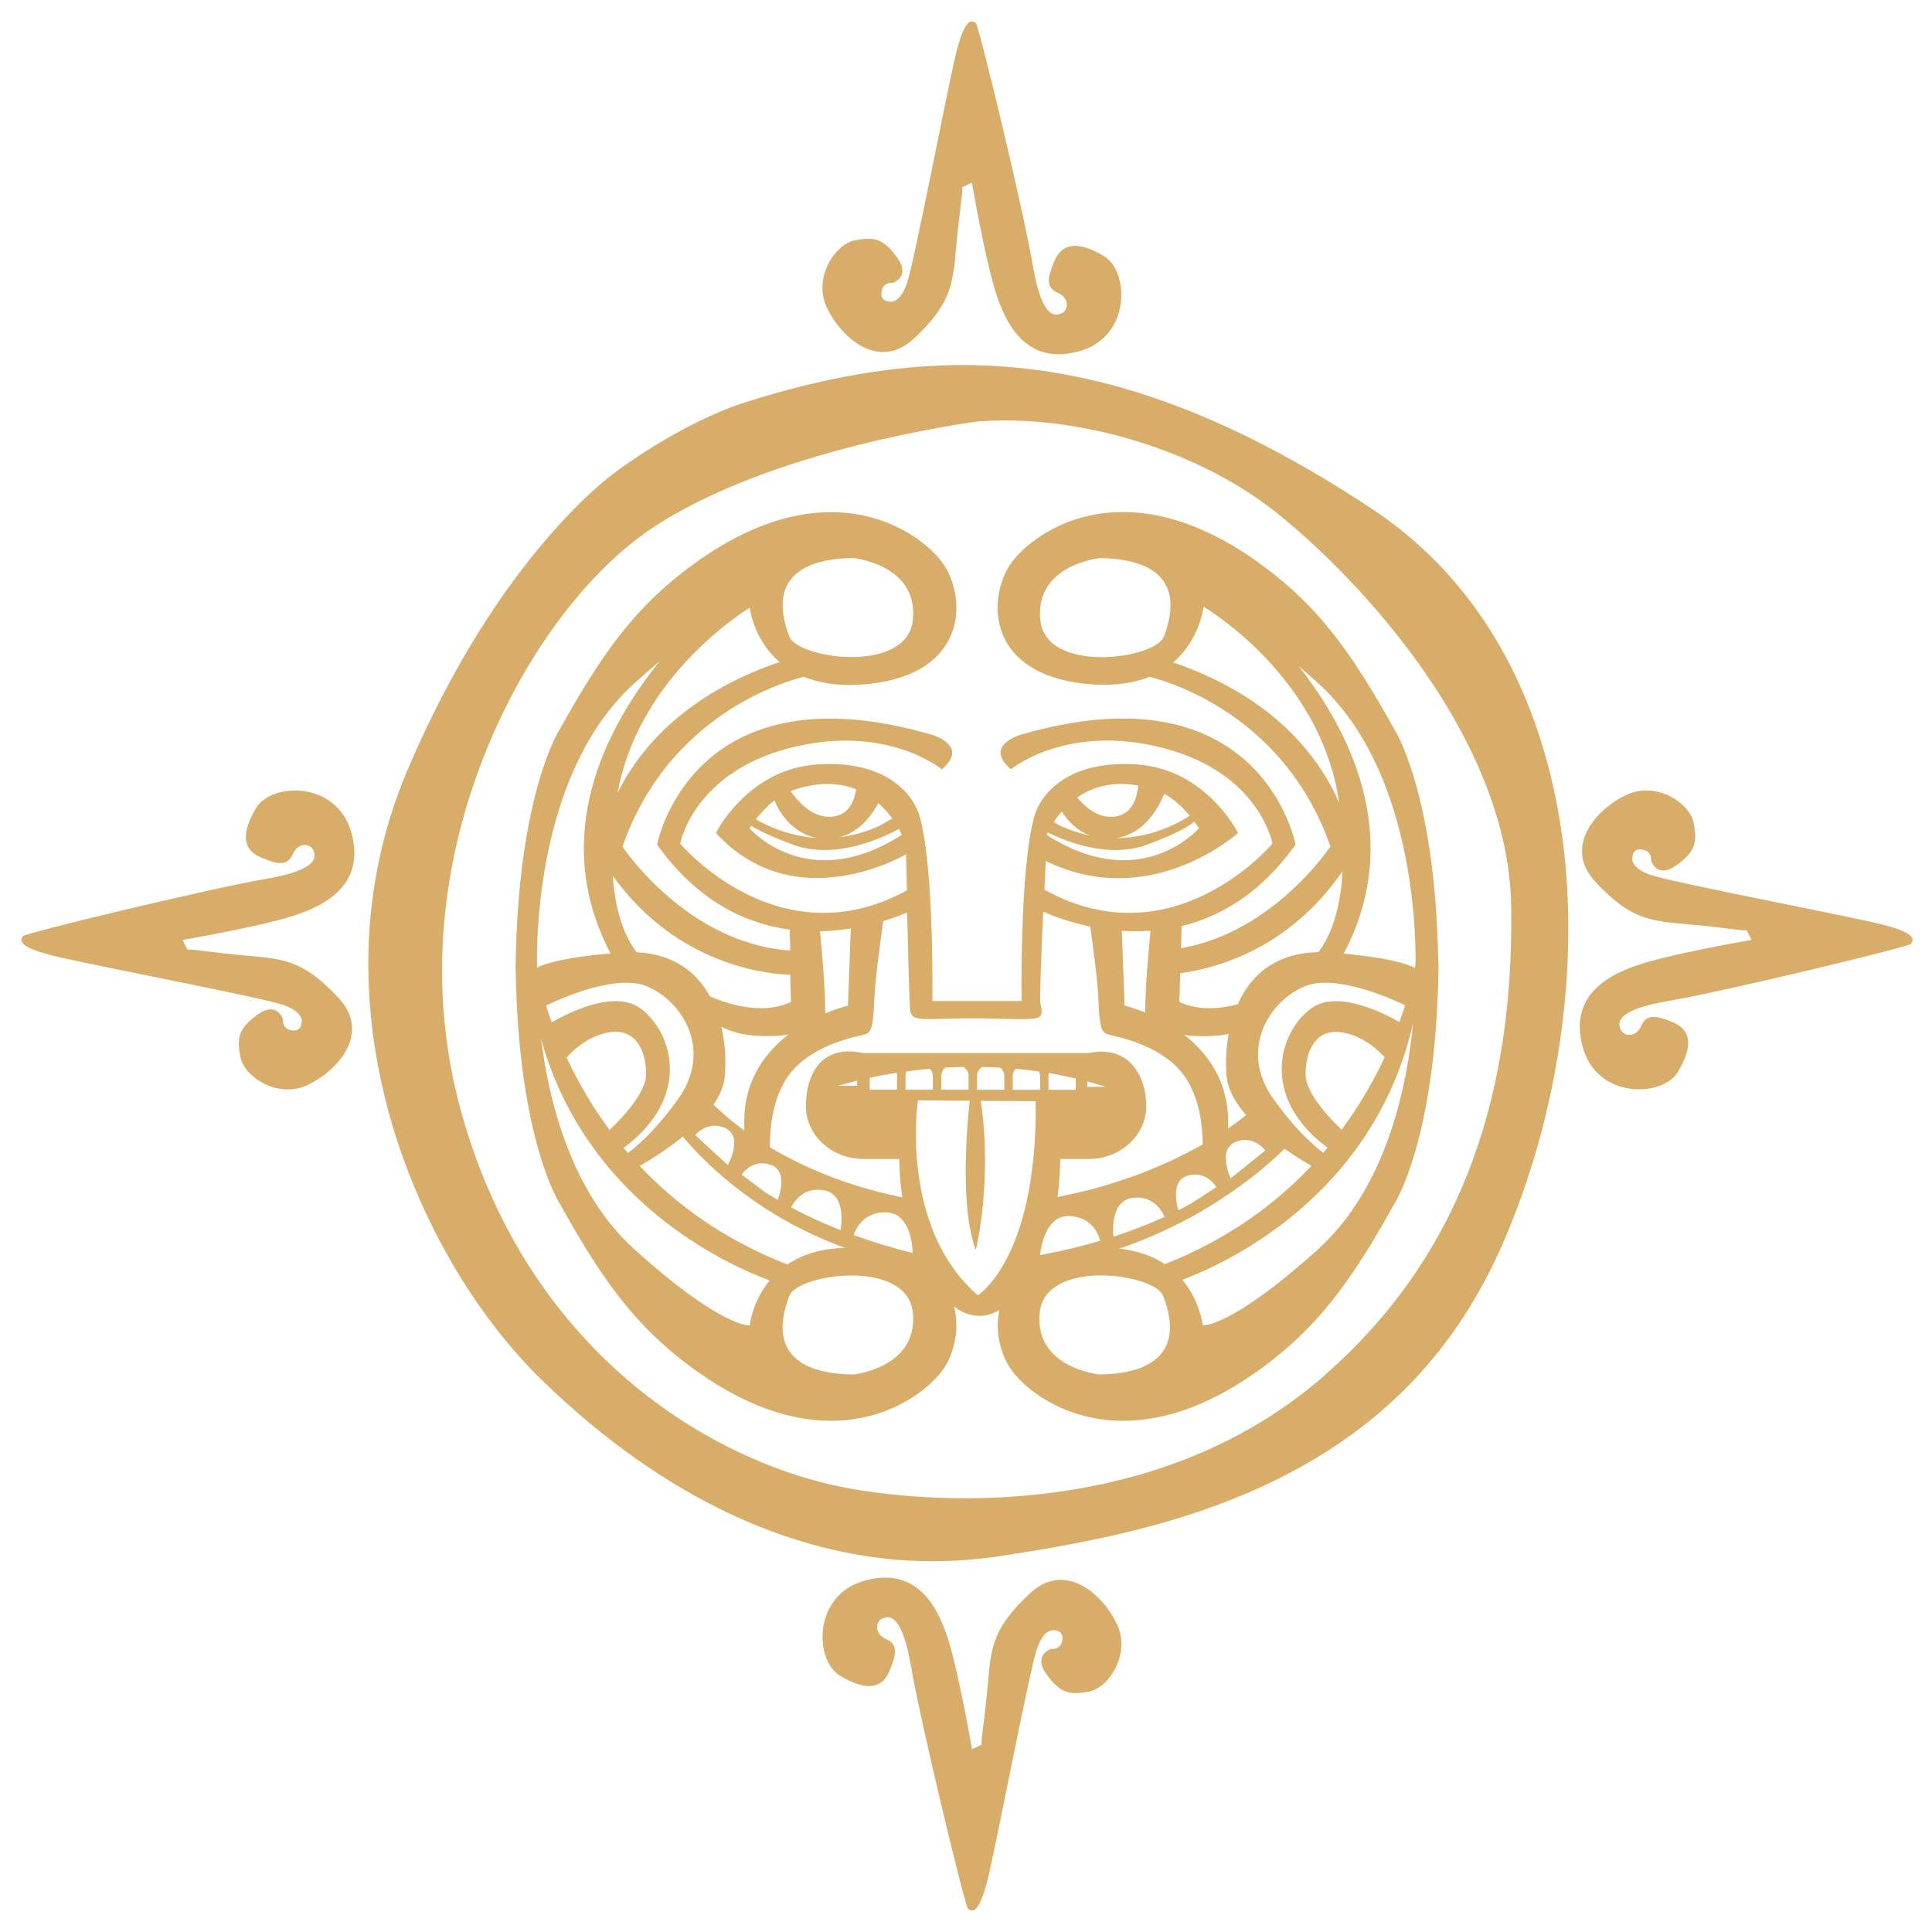 <svg width="80" height="80" viewBox="0 0 80 80" fill="none" xmlns="http://www.w3.org/2000/svg">
<path d="M36.904 12.49C36.904 12.49 36.435 12.53 36.5 12.091C36.561 11.652 36.97 11.713 36.97 11.713C36.97 11.713 37.725 11.462 37.157 10.676C36.594 9.887 36.214 9.793 35.397 9.953C34.578 10.11 33.665 11.495 34.233 12.72C34.799 13.95 36.373 15.398 37.852 14.011C39.331 12.626 39.455 11.84 39.584 10.328C39.711 8.819 39.918 7.714 39.829 7.763C39.742 7.812 40.244 7.559 40.244 7.559C40.244 7.559 40.746 10.488 41.188 11.964C41.631 13.445 42.511 15.145 44.682 14.546C46.854 13.95 46.757 11.241 45.722 10.612C44.682 9.983 43.99 10.047 43.676 10.772C43.363 11.495 43.295 11.903 43.802 12.124C44.305 12.345 44.244 12.847 43.96 12.974C43.676 13.1 43.14 13.194 42.76 10.96C42.385 8.725 40.528 1.015 40.401 0.951C40.277 0.89 39.96 0.543 39.521 2.493C39.08 4.444 37.822 11.023 37.538 11.779C37.256 12.532 36.904 12.492 36.904 12.492" fill="#D8AD69"/>
<path d="M67.591 35.579C67.591 35.579 67.551 35.112 67.99 35.175C68.429 35.239 68.37 35.647 68.37 35.647C68.37 35.647 68.619 36.403 69.41 35.835C70.196 35.269 70.29 34.891 70.13 34.072C69.973 33.253 68.591 32.34 67.363 32.908C66.133 33.471 64.687 35.049 66.072 36.527C67.457 38.006 68.246 38.133 69.755 38.26C71.266 38.384 72.367 38.588 72.323 38.504C72.271 38.414 72.525 38.919 72.525 38.919C72.525 38.919 69.598 39.424 68.119 39.865C66.64 40.304 64.941 41.187 65.537 43.358C66.133 45.529 68.844 45.435 69.471 44.395C70.102 43.358 70.039 42.665 69.314 42.351C68.591 42.036 68.178 41.973 67.962 42.477C67.741 42.982 67.236 42.919 67.11 42.637C66.985 42.353 66.887 41.818 69.126 41.44C71.36 41.06 79.071 39.206 79.134 39.079C79.195 38.952 79.543 38.638 77.592 38.199C75.639 37.76 69.062 36.499 68.307 36.215C67.551 35.934 67.591 35.581 67.591 35.581" fill="#D8AD69"/>
<path d="M43.586 67.505C43.586 67.505 44.053 67.463 43.992 67.904C43.929 68.343 43.516 68.28 43.516 68.28C43.516 68.28 42.76 68.531 43.328 69.32C43.896 70.108 44.272 70.202 45.096 70.043C45.912 69.888 46.825 68.501 46.26 67.273C45.692 66.043 44.117 64.597 42.64 65.984C41.159 67.369 41.033 68.156 40.911 69.667C40.782 71.179 40.577 72.279 40.662 72.233C40.751 72.183 40.249 72.434 40.249 72.434C40.249 72.434 39.744 69.505 39.305 68.029C38.866 66.55 37.984 64.848 35.81 65.449C33.639 66.045 33.731 68.752 34.773 69.381C35.81 70.012 36.505 69.949 36.817 69.226C37.132 68.501 37.193 68.092 36.693 67.871C36.188 67.651 36.254 67.148 36.533 67.022C36.817 66.895 37.352 66.801 37.73 69.036C38.11 71.272 39.965 78.983 40.089 79.049C40.216 79.11 40.533 79.457 40.972 77.507C41.413 75.554 42.671 68.977 42.955 68.221C43.239 67.465 43.589 67.508 43.589 67.508" fill="#D8AD69"/>
<path d="M12.493 42.261C12.493 42.261 12.531 42.729 12.092 42.668C11.651 42.604 11.716 42.194 11.716 42.194C11.716 42.194 11.465 41.44 10.677 42.006C9.888 42.571 9.797 42.949 9.954 43.768C10.113 44.588 11.496 45.501 12.723 44.935C13.951 44.367 15.399 42.792 14.014 41.316C12.627 39.835 11.843 39.71 10.332 39.583C8.82 39.457 7.715 39.252 7.764 39.339C7.813 39.426 7.56 38.922 7.56 38.922C7.56 38.922 10.489 38.417 11.965 37.978C13.446 37.539 15.146 36.654 14.552 34.485C13.951 32.312 11.242 32.408 10.613 33.446C9.984 34.485 10.045 35.178 10.773 35.49C11.496 35.804 11.904 35.87 12.125 35.363C12.346 34.859 12.848 34.922 12.972 35.206C13.099 35.49 13.195 36.025 10.961 36.403C8.726 36.781 1.013 38.638 0.952 38.764C0.889 38.891 0.544 39.203 2.495 39.644C4.443 40.088 11.022 41.344 11.777 41.628C12.533 41.912 12.496 42.261 12.496 42.261" fill="#D8AD69"/>
<path d="M41.608 17.41C41.249 17.41 40.889 17.422 40.54 17.447H40.526L40.512 17.45C40.162 17.494 31.858 18.595 26.947 21.907C24.21 23.754 21.619 27.28 20.026 31.345C18.674 34.783 17.422 40.154 19.143 46.202C21.985 56.215 29.804 60.816 35.63 61.712C37.035 61.928 38.491 62.039 39.958 62.039C44.105 62.039 50.062 61.156 54.858 56.943C60.178 52.27 62.704 45.916 62.575 37.523C62.458 29.784 54.888 22.653 52.245 20.768C49.346 18.696 45.269 17.41 41.61 17.41M38.61 64.647C33.092 64.647 27.52 62.069 22.488 57.194C19.662 54.457 17.357 50.495 16.172 46.329C15.176 42.846 14.486 37.52 16.857 31.927C20.692 22.867 25.494 19.541 25.539 19.508L25.551 19.501L25.56 19.492C25.586 19.473 28.21 17.508 30.827 16.67C34.097 15.623 37.059 15.117 39.883 15.117C45.267 15.117 50.635 16.999 56.768 21.043C62.314 24.7 64.145 30.533 64.706 34.779C65.406 40.111 64.521 46.17 62.27 51.394C60.359 55.835 57.315 59.048 52.949 61.224C49.206 63.09 45.147 63.874 41.324 64.447C40.422 64.578 39.507 64.647 38.61 64.647Z" fill="#D8AD69"/>
<path d="M58.611 39.947C58.601 39.989 58.592 40.032 58.585 40.076C58.228 39.898 57.432 39.654 55.641 39.489C58.146 34.727 55.93 30.328 53.778 27.585C54.027 27.796 54.287 28.024 54.562 28.272C58.479 31.8 58.629 38.426 58.615 39.867H58.606C58.606 39.867 58.611 39.893 58.611 39.947ZM54.562 51.744C50.94 55.007 49.804 54.877 49.804 54.877C49.804 54.877 49.698 53.878 48.957 52.995C50.703 52.343 56.862 49.564 58.51 42.381C58.256 45.041 57.388 49.2 54.562 51.744ZM45.532 56.915C45.532 56.915 42.835 56.654 43.049 54.371C43.26 52.087 47.807 52.739 48.161 53.652C48.518 54.568 49.154 56.852 45.532 56.915ZM42.786 47.984C42.718 48.641 42.626 49.226 42.511 49.747C42.216 51.101 41.781 52.019 41.397 52.62C40.908 53.378 40.49 53.636 40.49 53.636C40.127 53.319 39.81 52.974 39.54 52.605C38.876 51.709 38.477 50.697 38.242 49.725C38.094 49.118 38.01 48.524 37.965 47.986C37.937 47.604 37.925 47.249 37.925 46.935C37.927 46.104 38.01 45.562 38.01 45.562L40.155 45.58C40.15 45.627 40.143 45.686 40.138 45.745C40.087 46.221 40.014 47.054 39.993 47.986C39.979 48.596 39.988 49.247 40.038 49.871C40.099 50.571 40.209 51.232 40.404 51.761C40.404 51.761 40.587 51.033 40.702 49.873C40.753 49.331 40.791 48.693 40.789 47.986C40.786 47.245 40.737 46.435 40.612 45.583L42.885 45.599C42.896 46.486 42.859 47.277 42.791 47.986M35.317 56.917C31.696 56.854 32.332 54.57 32.688 53.655C33.043 52.742 37.587 52.089 37.801 54.373C38.014 56.657 35.317 56.917 35.317 56.917ZM31.043 54.88C31.043 54.88 29.907 55.009 26.285 51.746C23.671 49.392 22.734 45.658 22.403 43.006C24.279 49.819 30.264 52.432 31.872 53.021C31.144 53.899 31.043 54.88 31.043 54.88ZM22.234 39.87C22.22 38.429 22.37 31.802 26.288 28.275C26.656 27.944 26.994 27.648 27.314 27.383C25.114 30.105 22.725 34.598 25.281 39.478C23.45 39.637 22.622 39.879 22.237 40.062V40.011C22.241 39.919 22.241 39.87 22.241 39.87H22.234ZM31.043 25.16C31.069 25.327 31.257 26.533 32.278 27.413C28.32 28.765 26.452 31.058 25.57 32.833C26.4 28.336 30.177 25.712 31.046 25.16M35.32 23.104C35.32 23.104 38.019 23.364 37.803 25.648C37.589 27.932 33.045 27.28 32.691 26.366C32.334 25.453 31.698 23.17 35.32 23.104ZM32.721 40.363L32.752 41.489C31.613 42.022 30.25 41.623 29.398 41.259C28.853 40.269 27.91 39.501 26.363 39.433C25.976 38.931 25.492 37.978 25.372 36.262C28.053 39.999 31.813 40.337 32.719 40.363M32.757 49.998C32.801 49.909 33.196 49.106 34.137 49.291C34.975 49.458 34.864 50.582 34.808 50.939C34.041 50.636 33.357 50.319 32.754 49.995M30.048 46.719C30.79 47.08 30.137 48.24 30.137 48.24L29.461 47.623L28.788 46.998C28.788 46.998 29.309 46.36 30.048 46.719ZM31.919 48.237C31.919 48.237 31.921 48.237 31.926 48.237C32.606 48.486 32.297 49.449 32.203 49.686C32.031 49.585 31.865 49.484 31.705 49.383L31.21 49.014L30.707 48.639C30.707 48.639 30.825 48.453 31.052 48.317C31.261 48.188 31.555 48.101 31.923 48.24M29.865 42.51C30.21 42.693 30.656 42.841 31.229 42.881C31.865 42.928 32.322 42.893 32.651 42.834C31.625 43.623 30.7 44.879 30.827 46.813C30.236 46.388 29.813 46.005 29.546 45.74C29.804 45.36 29.98 44.963 30.013 44.562C30.064 43.952 30.036 43.224 29.867 42.51M28.276 47.064C28.893 47.815 31.142 50.284 34.991 51.671C33.942 51.697 33.17 51.976 32.604 52.361C29.975 51.331 27.985 49.869 26.49 48.28C26.924 48.031 27.619 47.601 28.276 47.062M25.241 46.787C24.49 45.778 23.91 44.752 23.462 43.794C23.685 43.534 24.271 42.947 25.142 42.761C26.274 42.522 26.753 43.44 26.753 44.48C26.753 45.261 25.743 46.315 25.241 46.789M26.534 41.764C25.466 40.973 23.593 41.902 22.849 42.332C22.76 42.09 22.68 41.86 22.61 41.637C23.438 41.243 25.584 40.334 26.792 40.844C28.316 41.485 29.489 43.524 28.097 45.482C27.206 46.738 26.438 47.418 26.004 47.745C25.943 47.674 25.884 47.604 25.823 47.531C28.665 45.432 27.851 42.74 26.532 41.764M35.493 44.749V44.961H34.709V44.956C34.932 44.89 35.195 44.82 35.493 44.749ZM37.143 44.555V45.12H36.012V44.627C36.352 44.555 36.723 44.484 37.125 44.423C37.139 44.465 37.146 44.51 37.146 44.555M37.794 51.885C36.902 51.662 36.092 51.411 35.35 51.143C35.437 50.883 35.761 50.167 36.702 50.2C37.65 50.233 37.775 51.46 37.794 51.885ZM37.495 45.123V44.557C37.495 44.489 37.51 44.423 37.54 44.365C37.85 44.322 38.172 44.285 38.507 44.254C38.582 44.336 38.627 44.442 38.627 44.557V45.123H37.495ZM40.105 44.557V45.123H38.977V44.557C38.977 44.419 39.04 44.294 39.145 44.207C39.39 44.193 39.641 44.184 39.899 44.179C40.026 44.264 40.108 44.402 40.108 44.559M41.587 44.559V45.125H40.455V44.559C40.455 44.402 40.54 44.266 40.664 44.179C40.913 44.184 41.162 44.191 41.415 44.207C41.521 44.294 41.589 44.421 41.589 44.562M45.023 45.005V44.778C45.281 44.846 45.542 44.923 45.802 45.005H45.023ZM43.415 45.127V44.562C43.415 44.517 43.42 44.475 43.436 44.433C43.8 44.496 44.171 44.571 44.546 44.658V45.127H43.415ZM41.936 45.127V44.562C41.936 44.444 41.981 44.339 42.058 44.257C42.375 44.285 42.699 44.322 43.025 44.369C43.051 44.428 43.07 44.491 43.07 44.562V45.127H41.936ZM43.603 50.617C43.77 50.453 43.988 50.347 44.272 50.355C45.211 50.378 45.485 51.113 45.556 51.378C44.828 51.594 44.032 51.789 43.166 51.951C43.133 51.955 43.1 51.965 43.065 51.972C43.098 51.676 43.213 50.993 43.605 50.617M35.766 42.848C36.066 42.769 36.155 42.609 36.2 41.449C36.23 40.579 36.463 38.914 36.573 38.142C37.003 38.011 37.341 37.879 37.561 37.785C37.601 39.445 37.655 41.412 37.681 41.771C37.723 42.412 38.289 42.13 40.727 42.17C43.159 42.21 43.251 42.33 43.077 41.529C43.044 41.381 43.124 39.379 43.199 37.75C43.528 37.898 44.23 38.175 45.147 38.368C45.262 39.201 45.457 40.654 45.485 41.447C45.532 42.609 45.619 42.769 45.922 42.846C46.227 42.928 48.316 43.285 49.182 44.766C49.691 45.63 49.795 46.669 49.799 47.388C48.128 48.341 46.039 49.143 43.793 49.561C43.854 49.087 43.892 48.564 43.906 47.991H45.079C46.396 47.991 47.466 47.01 47.466 45.799C47.466 44.588 46.769 43.247 45.079 43.606H35.756C33.935 43.207 33.371 44.588 33.371 45.799C33.371 47.01 34.44 47.991 35.756 47.991H37.235C37.244 48.385 37.27 48.944 37.359 49.578C37.334 49.573 37.31 49.568 37.287 49.564C34.965 49.085 33.179 48.282 31.883 47.507C31.874 46.792 31.961 45.681 32.501 44.766C33.369 43.285 35.456 42.928 35.763 42.846M35.23 38.447L35.111 41.644C35.111 41.644 34.716 41.733 34.172 41.963C34.179 40.928 34.012 39.147 33.956 38.56C34.404 38.551 34.834 38.508 35.23 38.445M47.642 38.539C47.586 39.097 47.419 40.874 47.419 41.926C46.919 41.722 46.567 41.642 46.567 41.642L46.452 38.539C46.828 38.565 47.231 38.567 47.642 38.539ZM50.365 49.157L49.971 49.416L49.313 49.838C49.149 49.932 48.973 50.021 48.79 50.113C48.72 49.871 48.48 48.892 49.175 48.683C49.421 48.611 49.633 48.627 49.799 48.686C50.175 48.819 50.365 49.157 50.365 49.157ZM52.395 47.639L50.959 48.794C50.959 48.794 50.395 47.599 51.158 47.285C51.916 46.97 52.395 47.641 52.395 47.641M50.794 44.564C50.842 45.12 51.161 45.672 51.6 46.177C51.365 46.364 51.114 46.55 50.849 46.73C50.94 44.86 50.043 43.635 49.044 42.858C49.358 42.905 49.785 42.928 50.353 42.886C50.541 42.874 50.712 42.848 50.874 42.813C50.762 43.43 50.743 44.041 50.792 44.566M46.102 51.209C46.072 50.845 46.041 49.718 46.891 49.603C47.849 49.474 48.182 50.301 48.217 50.392C47.593 50.676 46.891 50.953 46.105 51.209M53.186 47.564C53.611 47.864 54.01 48.108 54.303 48.277C52.813 49.857 50.844 51.315 48.236 52.345C47.76 52.03 47.145 51.789 46.344 51.704C50.116 50.43 52.52 48.235 53.189 47.564M57.334 43.782C56.883 44.745 56.303 45.768 55.552 46.782C55.052 46.301 54.062 45.261 54.062 44.484C54.062 43.444 54.536 42.527 55.667 42.766C56.519 42.947 57.099 43.513 57.336 43.782M54.28 41.766C52.963 42.74 52.147 45.428 54.97 47.524C54.914 47.594 54.855 47.665 54.794 47.735C54.358 47.404 53.595 46.726 52.715 45.482C51.32 43.524 52.496 41.485 54.017 40.844C55.221 40.339 57.346 41.229 58.183 41.625C58.111 41.848 58.031 42.081 57.946 42.32C57.188 41.888 55.332 40.982 54.28 41.764M48.87 40.299C50.386 40.097 53.388 39.283 55.592 36.07C55.496 37.901 54.994 38.907 54.59 39.428C52.79 39.457 51.773 40.41 51.252 41.586C50.496 41.783 49.614 41.851 48.835 41.489L48.87 40.299ZM48.581 27.427C49.694 26.477 49.83 25.144 49.83 25.144C49.83 25.144 49.844 25.144 49.877 25.144C50.708 25.665 54.773 28.439 55.454 33.244C54.663 31.429 52.827 28.887 48.584 27.43M48.187 26.371C47.832 27.284 43.286 27.937 43.075 25.653C42.861 23.369 45.558 23.109 45.558 23.109C49.18 23.174 48.541 25.458 48.187 26.371ZM31.031 34.291C31.055 34.255 31.078 34.222 31.104 34.19C31.365 34.361 31.865 34.614 32.815 34.969C34.585 35.633 36.587 34.673 37.221 34.326C37.303 34.476 37.336 34.57 37.336 34.57C33.423 37.088 31.029 34.291 31.029 34.291M32.066 33.14C32.191 33.453 32.698 34.497 33.841 34.699C32.684 34.631 31.771 34.201 31.299 33.924C31.578 33.568 31.843 33.316 32.066 33.14ZM35.453 32.685C35.378 33.124 35.184 33.718 34.51 33.812C33.663 33.931 33.01 33.152 32.735 32.755C33.876 32.342 34.77 32.413 35.453 32.685ZM36.371 33.253C36.608 33.464 36.801 33.687 36.949 33.894L36.467 34.171C35.864 34.455 35.287 34.607 34.747 34.671C35.592 34.459 36.108 33.755 36.371 33.253ZM43.387 34.471C44.208 34.877 45.955 35.556 47.516 34.969C48.867 34.462 49.306 34.164 49.452 34.016C49.515 34.1 49.583 34.192 49.649 34.291C49.649 34.291 47.257 37.088 43.342 34.57C43.342 34.57 43.354 34.535 43.389 34.471M43.967 33.6C44.19 33.955 44.565 34.387 45.143 34.6C44.727 34.516 44.302 34.38 43.861 34.171L43.633 34.037C43.72 33.903 43.833 33.755 43.967 33.6ZM47.138 32.53C47.081 32.967 46.929 33.704 46.171 33.812C45.49 33.908 44.938 33.424 44.603 33.025C45.199 32.608 46.027 32.326 47.138 32.53ZM48.21 32.868C48.436 32.99 48.821 33.253 49.267 33.776C48.9 34.021 47.755 34.694 46.229 34.704C47.466 34.514 48.046 33.281 48.21 32.866M59.556 39.872C59.446 32.777 57.719 30.169 57.719 30.169C56.083 27.233 54.803 25.404 52.747 23.773C46.579 18.888 42.467 22.231 41.742 23.515C40.817 25.146 41.101 28.082 45.288 28.343C46.25 28.401 47.006 28.265 47.605 28.024C48.652 28.294 53.243 29.751 55.09 35.051C55.09 35.051 52.752 38.593 48.905 39.264L48.928 38.346C50.525 37.959 52.21 36.997 53.646 34.971C53.646 34.971 52.255 27.535 42.295 30.415C42.295 30.415 40.685 30.854 41.861 31.854C41.861 31.854 44.169 29.934 48.168 30.974C52.17 32.014 52.691 34.931 52.691 34.931C52.691 34.931 48.602 39.816 43.248 36.84C43.281 36.142 43.302 35.652 43.302 35.652C47.652 37.769 51.264 34.492 51.264 34.492C51.264 34.492 49.961 31.854 47.088 31.655C44.215 31.455 43.079 32.894 42.826 33.814C42.216 36.013 42.303 41.449 42.303 41.449H38.606C38.606 41.449 38.693 36.013 38.085 33.814C37.829 32.894 36.693 31.455 33.822 31.655C30.947 31.854 29.644 34.492 29.644 34.492C32.951 38.091 37.519 35.373 37.519 35.373C37.519 35.373 37.531 36.004 37.552 36.87C32.226 39.781 28.166 34.934 28.166 34.934C28.166 34.934 28.689 32.016 32.691 30.976C36.693 29.936 39 31.857 39 31.857C40.171 30.857 38.563 30.418 38.563 30.418C28.604 27.54 27.21 34.974 27.21 34.974C28.884 37.328 30.884 38.248 32.7 38.494L32.724 39.36C28.421 39.067 25.776 35.056 25.776 35.056C27.637 29.714 32.294 28.272 33.287 28.024C33.89 28.27 34.651 28.409 35.618 28.35C39.81 28.087 40.091 25.153 39.171 23.522C38.444 22.238 34.329 18.895 28.163 23.78C26.107 25.414 24.828 27.24 23.192 30.176C23.192 30.176 21.462 32.784 21.354 39.879H21.349C21.349 39.926 21.349 39.973 21.349 40.02C21.349 40.067 21.349 40.111 21.349 40.161H21.354C21.464 47.256 23.192 49.864 23.192 49.864C24.828 52.8 26.107 54.626 28.163 56.26C34.327 61.145 38.444 57.802 39.171 56.521C39.556 55.842 39.728 54.941 39.5 54.098C39.807 54.333 40.542 54.758 41.38 54.246C41.209 55.047 41.385 55.885 41.748 56.523C42.474 57.804 46.586 61.147 52.754 56.262C54.81 54.629 56.09 52.803 57.726 49.866C57.726 49.866 59.453 47.259 59.563 40.163H59.566V39.882H59.563L59.556 39.872Z" fill="#D8AD69"/>
</svg>
